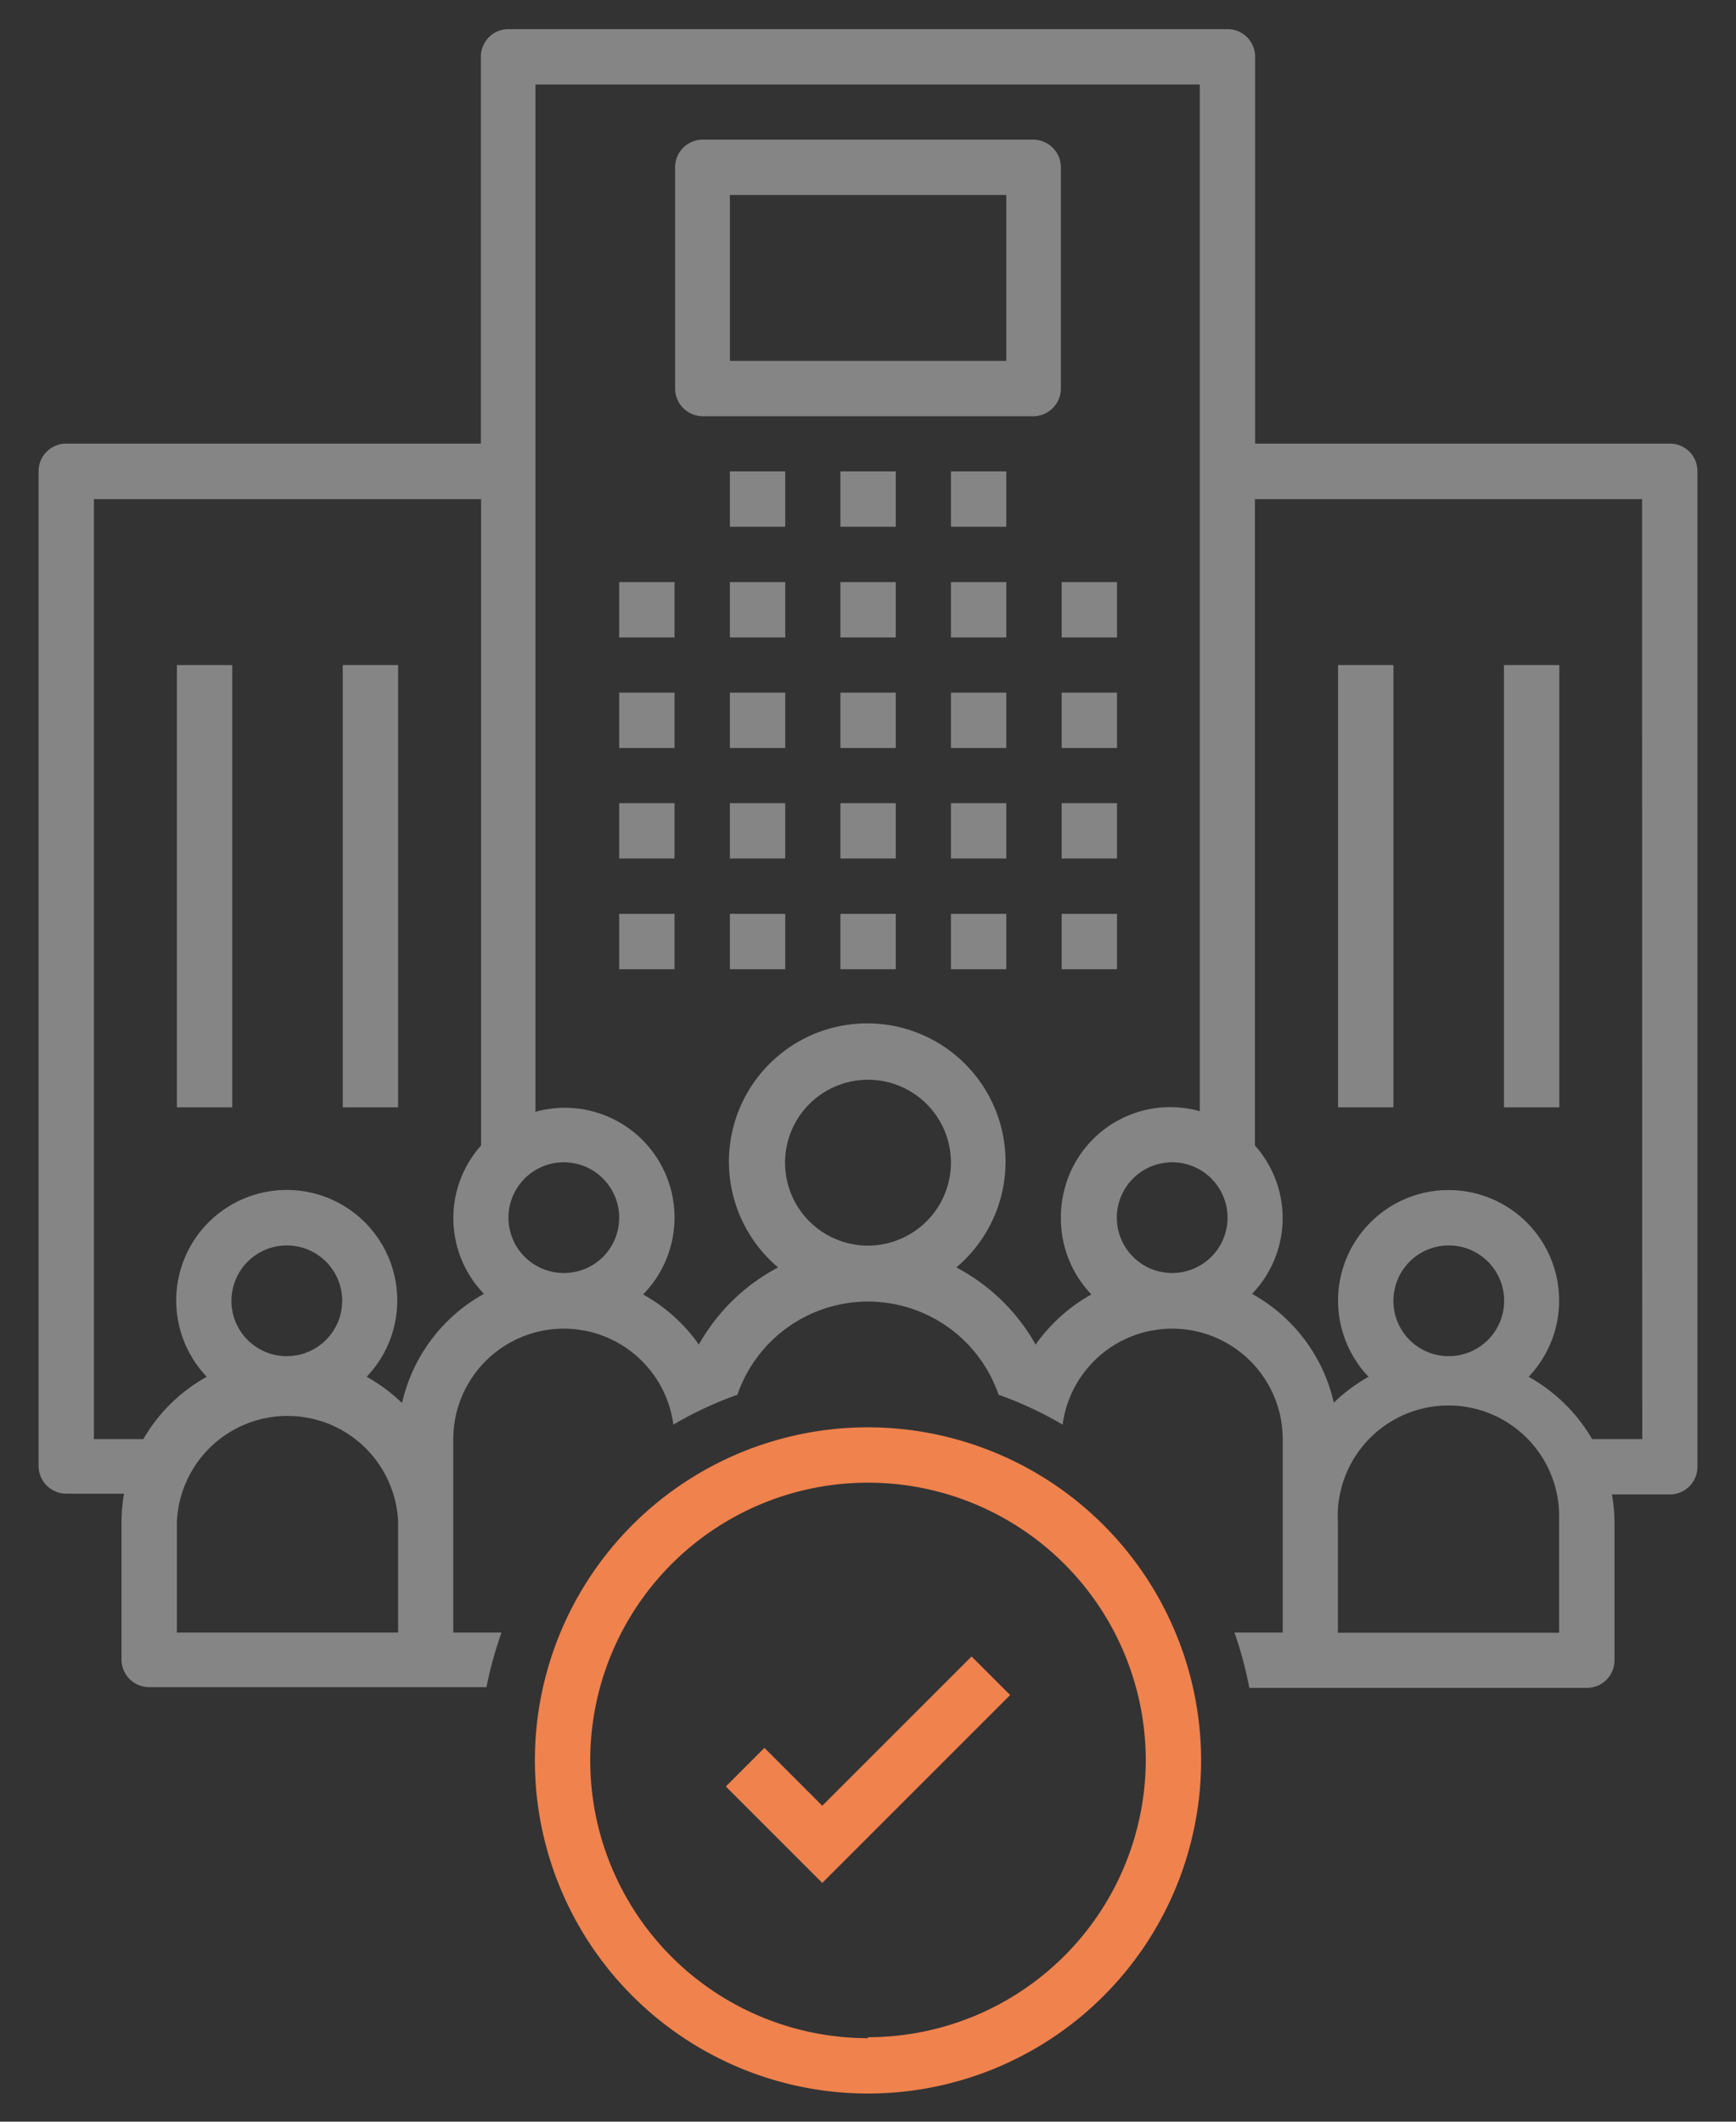 <?xml version="1.0" encoding="utf-8"?>
<svg id="Calque_1" data-name="Calque 1" xmlns="http://www.w3.org/2000/svg" viewBox="0 0 90 110"><rect x="0" y="0" width="90" height="110" fill="#333333" stroke="none"/><defs><style>.cls-1{fill:#fff;opacity:0.4;}.cls-2{fill:#f0824d;}</style></defs><rect id="Rectangle_107" data-name="Rectangle 107" class="cls-1" x="32.1" y="30.18" width="2.87" height="2.87"/><rect id="Rectangle_108" data-name="Rectangle 108" class="cls-1" x="32.1" y="35.91" width="2.87" height="2.87"/><rect id="Rectangle_109" data-name="Rectangle 109" class="cls-1" x="32.1" y="41.64" width="2.87" height="2.87"/><rect id="Rectangle_110" data-name="Rectangle 110" class="cls-1" x="32.1" y="47.38" width="2.87" height="2.87"/><rect id="Rectangle_111" data-name="Rectangle 111" class="cls-1" x="37.84" y="30.18" width="2.87" height="2.87"/><rect id="Rectangle_112" data-name="Rectangle 112" class="cls-1" x="37.84" y="35.91" width="2.87" height="2.87"/><rect id="Rectangle_113" data-name="Rectangle 113" class="cls-1" x="37.84" y="41.64" width="2.87" height="2.87"/><rect id="Rectangle_114" data-name="Rectangle 114" class="cls-1" x="37.84" y="47.38" width="2.87" height="2.87"/><rect id="Rectangle_115" data-name="Rectangle 115" class="cls-1" x="43.57" y="30.18" width="2.87" height="2.87"/><rect id="Rectangle_116" data-name="Rectangle 116" class="cls-1" x="43.57" y="35.91" width="2.87" height="2.87"/><rect id="Rectangle_117" data-name="Rectangle 117" class="cls-1" x="43.57" y="41.64" width="2.87" height="2.87"/><rect id="Rectangle_118" data-name="Rectangle 118" class="cls-1" x="43.57" y="47.38" width="2.87" height="2.87"/><rect id="Rectangle_119" data-name="Rectangle 119" class="cls-1" x="49.3" y="30.18" width="2.87" height="2.87"/><rect id="Rectangle_120" data-name="Rectangle 120" class="cls-1" x="37.84" y="24.44" width="2.87" height="2.87"/><rect id="Rectangle_121" data-name="Rectangle 121" class="cls-1" x="43.57" y="24.44" width="2.87" height="2.87"/><rect id="Rectangle_122" data-name="Rectangle 122" class="cls-1" x="49.3" y="24.44" width="2.87" height="2.87"/><rect id="Rectangle_123" data-name="Rectangle 123" class="cls-1" x="49.3" y="35.91" width="2.87" height="2.87"/><rect id="Rectangle_124" data-name="Rectangle 124" class="cls-1" x="49.3" y="41.64" width="2.87" height="2.87"/><rect id="Rectangle_125" data-name="Rectangle 125" class="cls-1" x="49.3" y="47.38" width="2.87" height="2.87"/><rect id="Rectangle_126" data-name="Rectangle 126" class="cls-1" x="55.04" y="30.18" width="2.87" height="2.87"/><rect id="Rectangle_127" data-name="Rectangle 127" class="cls-1" x="55.04" y="35.91" width="2.87" height="2.87"/><rect id="Rectangle_128" data-name="Rectangle 128" class="cls-1" x="55.04" y="41.64" width="2.87" height="2.87"/><rect id="Rectangle_129" data-name="Rectangle 129" class="cls-1" x="55.04" y="47.38" width="2.87" height="2.87"/><rect id="Rectangle_130" data-name="Rectangle 130" class="cls-1" x="69.37" y="34.48" width="2.87" height="22.93"/><rect id="Rectangle_131" data-name="Rectangle 131" class="cls-1" x="77.97" y="34.48" width="2.87" height="22.93"/><rect id="Rectangle_132" data-name="Rectangle 132" class="cls-1" x="9.17" y="34.48" width="2.87" height="22.93"/><rect id="Rectangle_133" data-name="Rectangle 133" class="cls-1" x="17.77" y="34.48" width="2.87" height="22.93"/><path id="Tracé_686" data-name="Tracé 686" class="cls-1" d="M53.6,7.24H36.4A1.43,1.43,0,0,0,35,8.68V20.14a1.44,1.44,0,0,0,1.43,1.44H53.6A1.44,1.44,0,0,0,55,20.15V8.68a1.44,1.44,0,0,0-1.43-1.44ZM52.17,18.71H37.84v-8.6H52.17Z"/><g id="Tracé_687" data-name="Tracé 687"><path class="cls-2" d="M45,74A17.27,17.27,0,1,0,62.27,91.22h0A17.29,17.29,0,0,0,45,74Zm0,31.67a14.4,14.4,0,1,1,14.4-14.4A14.4,14.4,0,0,1,45,105.62Z"/></g><path id="Tracé_688" data-name="Tracé 688" class="cls-1" d="M86.57,23H65.07V2.94a1.43,1.43,0,0,0-1.43-1.43H26.36a1.43,1.43,0,0,0-1.43,1.43h0V23H3.43A1.43,1.43,0,0,0,2,24.44H2V76a1.44,1.44,0,0,0,1.43,1.44h3a8.54,8.54,0,0,0-.13,1.43v7.16a1.43,1.43,0,0,0,1.43,1.44H25.22A20.24,20.24,0,0,1,26,84.64H23.5v-10a5.73,5.73,0,0,1,11.41-.78,19.28,19.28,0,0,1,3.32-1.55,7.16,7.16,0,0,1,13.54,0,19.28,19.28,0,0,1,3.32,1.55,5.73,5.73,0,0,1,11.41.78v10H64a20.61,20.61,0,0,1,.77,2.87H82.27a1.43,1.43,0,0,0,1.43-1.43h0V78.91a8.54,8.54,0,0,0-.13-1.43h3A1.43,1.43,0,0,0,88,76.05V24.45A1.42,1.42,0,0,0,86.58,23ZM20.64,84.64H9.17V78.91a5.74,5.74,0,0,1,11.47,0h0ZM12,67.44a2.87,2.87,0,1,1,2.86,2.87h0A2.86,2.86,0,0,1,12,67.44Zm8.81,5.27a8.73,8.73,0,0,0-1.8-1.33,5.73,5.73,0,1,0-8.29,0,8.65,8.65,0,0,0-3.29,3.23H4.87V25.88H24.94V59.39a5.65,5.65,0,0,0,.15,7.69,8.65,8.65,0,0,0-4.24,5.63ZM29.24,66a2.87,2.87,0,1,1,2.86-2.87A2.86,2.86,0,0,1,29.24,66ZM45,64.58a4.3,4.3,0,1,1,4.3-4.3h0a4.31,4.31,0,0,1-4.3,4.3Zm10-1.47a5.7,5.7,0,0,0,1.58,4,8.79,8.79,0,0,0-2.89,2.6,10.13,10.13,0,0,0-4.11-4,7.17,7.17,0,1,0-10.1-.86,7,7,0,0,0,.86.86,10.13,10.13,0,0,0-4.11,4,8.69,8.69,0,0,0-2.89-2.6,5.69,5.69,0,0,0-5.58-9.47V4.38H62.2V57.61a5.66,5.66,0,0,0-7,4A5.72,5.72,0,0,0,55,63.11ZM60.77,66a2.87,2.87,0,1,1,2.87-2.86A2.87,2.87,0,0,1,60.77,66ZM80.84,84.65H69.36V78.91a5.74,5.74,0,1,1,11.47-.15v5.89Zm-8.6-17.2a2.87,2.87,0,1,1,2.86,2.86h0a2.86,2.86,0,0,1-2.86-2.86h0Zm12.9,7.16h-2.6a8.72,8.72,0,0,0-3.29-3.23,5.73,5.73,0,1,0-8.3,0,8.78,8.78,0,0,0-1.8,1.34,8.65,8.65,0,0,0-4.24-5.64,5.65,5.65,0,0,0,.15-7.69V25.88H85.13Z"/><path id="Tracé_689" data-name="Tracé 689" class="cls-2" d="M42.63,97.62l-5-5,2-2,3,3,7.74-7.74,2,2Z"/></svg>